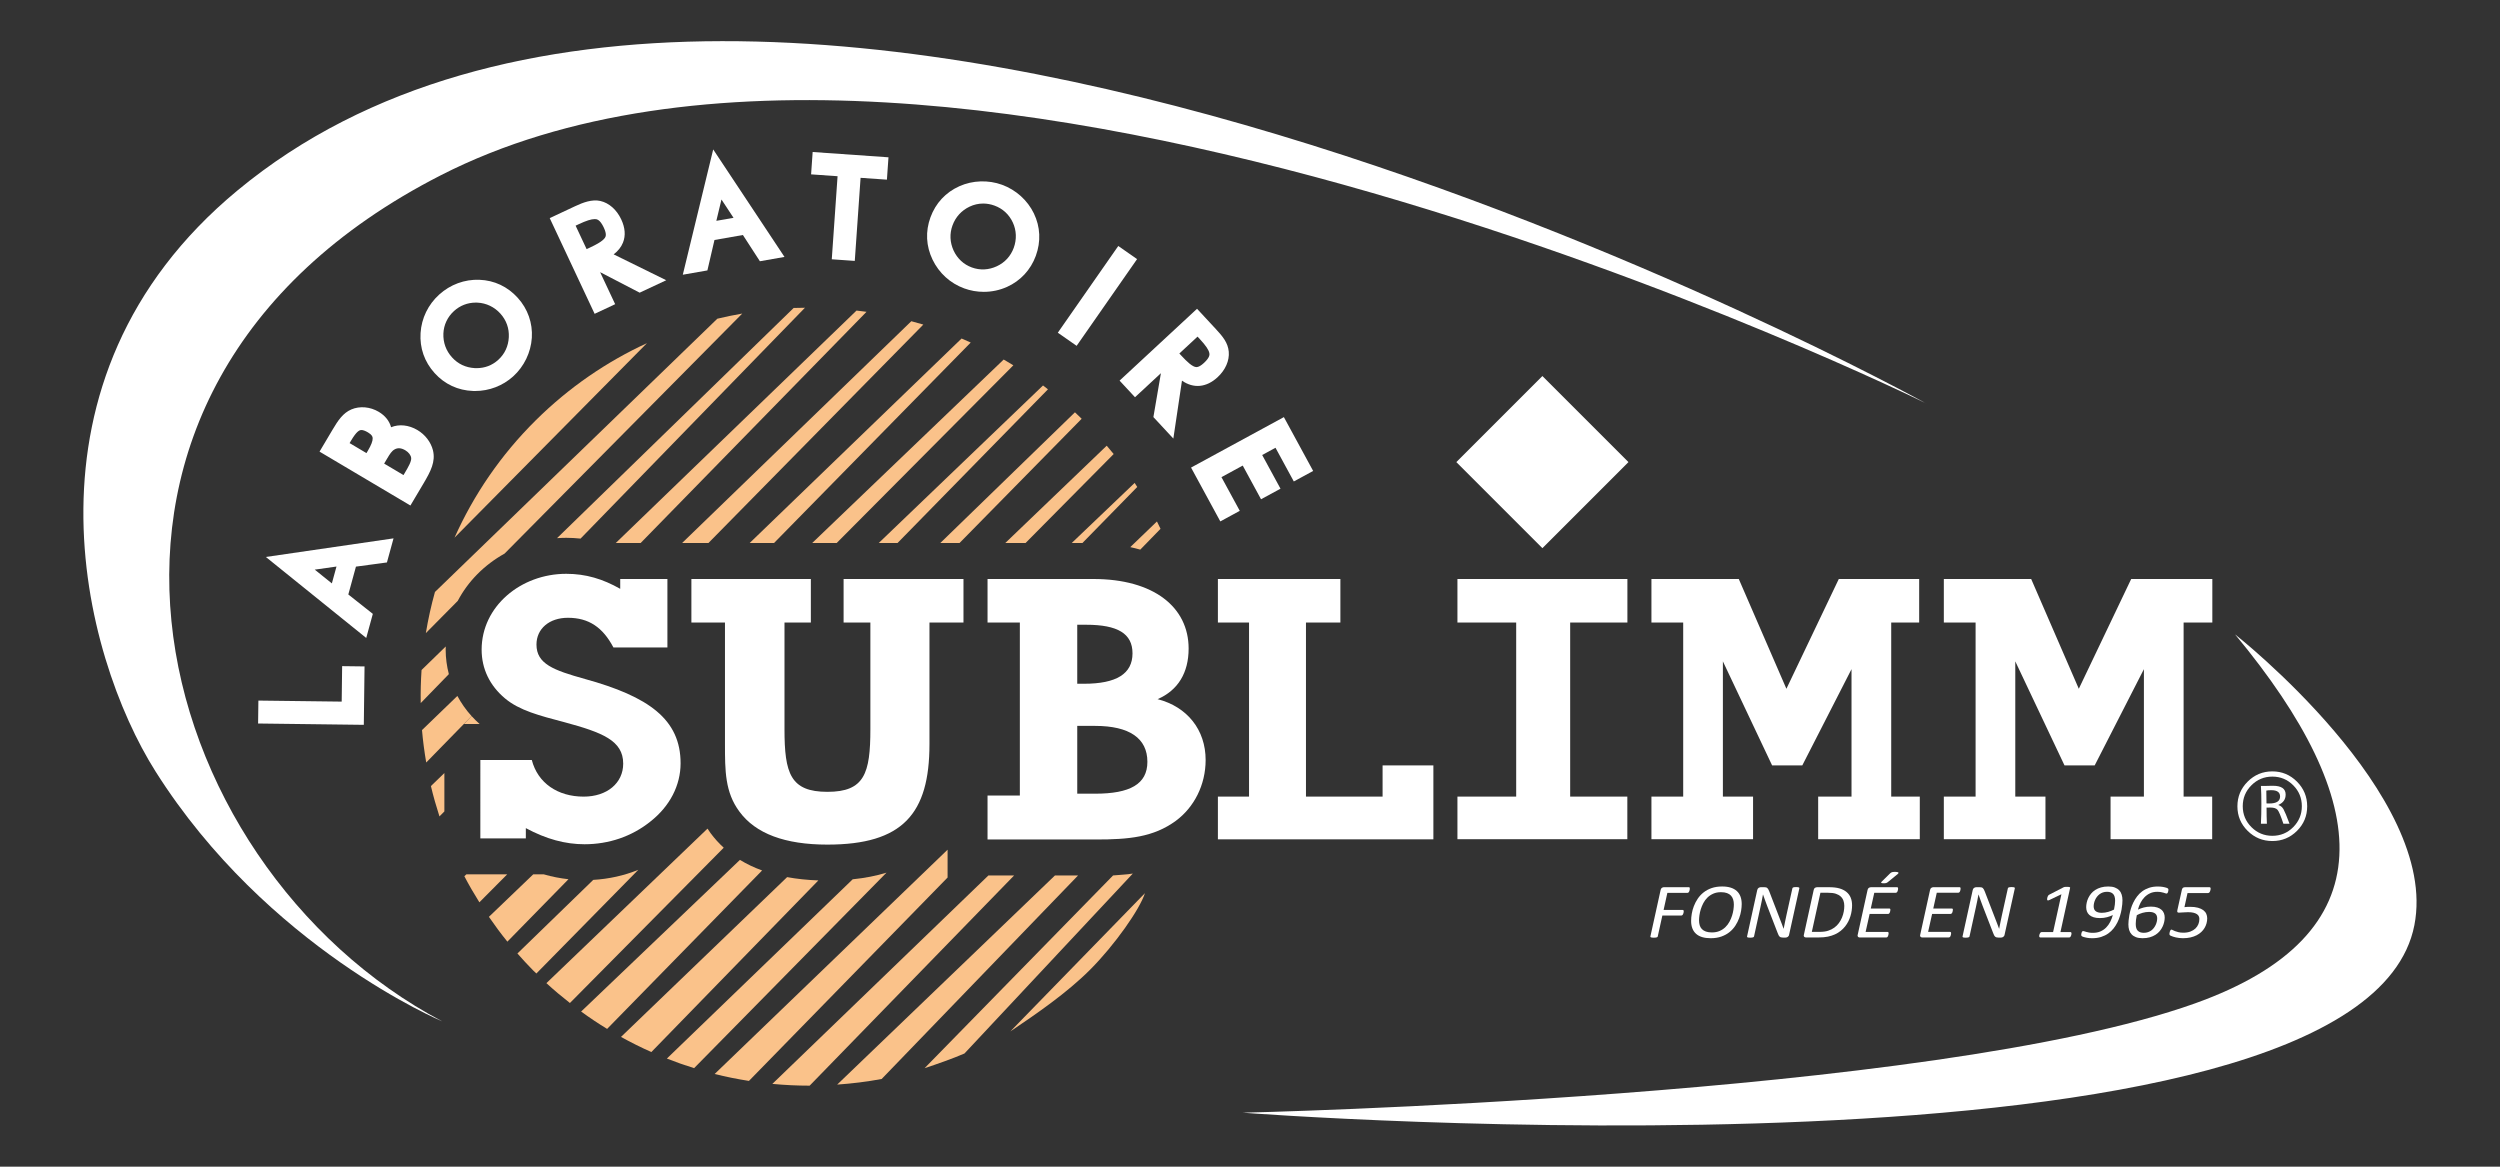 <?xml version="1.0" encoding="utf-8"?>

<!DOCTYPE svg PUBLIC "-//W3C//DTD SVG 1.1//EN" "http://www.w3.org/Graphics/SVG/1.1/DTD/svg11.dtd">
<svg version="1.1"
	 id="Layer_1" xmlns:dc="http://purl.org/dc/elements/1.1/" xmlns:cc="http://creativecommons.org/ns#" xmlns:rdf="http://www.w3.org/1999/02/22-rdf-syntax-ns#"
	 xmlns="http://www.w3.org/2000/svg" xmlns:xlink="http://www.w3.org/1999/xlink" x="0px" y="0px" width="750px" height="350px" 
	 viewBox="0 0 750 350" enable-background="new 0 0 750 350" xml:space="preserve">
	 <rect x="0" y="0" width="750" height="350" fill="#333333" stroke="none"/>
	 <style type="text/css">
    <![CDATA[
	
      #carre {
	  -webkit-animation: flip 10s linear infinite both;
        animation: flip 10s linear infinite both;
		transform-origin : 463px 200px;
      }
	
@-webkit-keyframes flip {
  96% {
    -webkit-transform: rotateY(0);
            transform: rotateY(0);
  }
  100% {
    -webkit-transform: rotateY(360deg);
            transform: rotateY(360deg);
  }
}
@keyframes flip {
  96% {
    -webkit-transform: rotateY(0);
            transform: rotateY(0);
  }
  100% {
    -webkit-transform: rotateY(360deg);
            transform: rotateY(360deg);
  }
}

    ]]>
  </style>
  <g fill="#FFFFFF">
<path id="carre"  d="M462.718,164.447l-25.816-25.817l25.816-25.816l25.817,25.816L462.718,164.447z"/>
<path d="M372.83,333.809c0,0,206.686-4.587,285.622-32.775c57.802-20.643,53.764-60.477,12.062-110.717
	c0,0,61.395,48.217,53.8,87.242C708.356,359.57,372.83,333.809,372.83,333.809"/>
<path d="M577.86,121.034c0,0-294.591-145.631-445.647-68.438C4.987,117.611,43.854,259.554,132.695,306.42
	c0,0-52.539-21.953-86.061-75.029C24.807,196.83,2.613,113.962,71.249,57.131c156.795-129.826,506.615,63.911,506.615,63.911"/>
</g>	
<path fill="#FFFFFF" d="M684.024,238.955c0-1.266-0.878-1.898-2.631-1.898c-0.663,0-1.162,0.041-1.498,0.122
	c0.036,0.882,0.052,2.165,0.052,3.849c0.231,0.011,0.511,0.018,0.836,0.018C682.942,241.045,684.024,240.349,684.024,238.955
	 M686.861,247.121h-1.846c-0.767-2.309-1.346-3.697-1.741-4.16c-0.395-0.466-1.114-0.697-2.16-0.697
	c-0.499,0-0.883,0.006-1.148,0.018c0,1.881,0.034,3.494,0.104,4.84h-1.794c0.093-1.799,0.139-3.784,0.139-5.954
	c0-2.044-0.046-3.837-0.139-5.38h1.237c0.022,0,0.291-0.011,0.809-0.029c0.516-0.016,1.036-0.025,1.559-0.025
	c2.542,0,3.814,0.878,3.814,2.631c0,1.451-0.714,2.479-2.142,3.082v0.087c0.638,0.187,1.137,0.598,1.497,1.235
	C685.408,243.406,686.013,244.857,686.861,247.121 M690.552,241.863c0-2.451-0.861-4.543-2.585-6.279
	c-1.725-1.734-3.812-2.602-6.261-2.602s-4.542,0.867-6.278,2.602c-1.735,1.736-2.603,3.828-2.603,6.279
	c0,2.449,0.867,4.541,2.603,6.277c1.736,1.736,3.829,2.604,6.278,2.604s4.536-0.867,6.261-2.604
	C689.691,246.404,690.552,244.313,690.552,241.863 M692.155,241.898c0,2.878-1.019,5.334-3.057,7.365
	c-2.037,2.031-4.501,3.047-7.392,3.047s-5.361-1.016-7.409-3.047c-2.049-2.031-3.074-4.487-3.074-7.365
	c0-2.892,1.025-5.359,3.074-7.41c2.048-2.048,4.519-3.074,7.409-3.074c2.879,0,5.34,1.026,7.384,3.074
	C691.133,236.539,692.155,239.007,692.155,241.898"/>
<path fill="#FFFFFF" d="M102.507,210.484l-24.99-0.311l-0.087,6.879l31.713,0.397l0.219-17.523l-6.721-0.084L102.507,210.484z"/>
<path fill="#FFFFFF" d="M99.559,175.018l-5.138-4.127l6.525-0.929L99.559,175.018z M109.869,191.387l1.98-7.225l-7.356-5.821
	l2.29-8.354l9.297-1.253l1.979-7.227l-38.307,5.583L109.869,191.387z"/>
<path fill="#FFFFFF" d="M109.939,135.931l-5.061-3.002l0.425-0.717c1.673-2.824,2.521-3.204,3.13-3.204
	c0.496,0,1.158,0.243,1.97,0.723c1.19,0.707,1.376,1.264,1.399,1.716c0.043,0.832-0.429,2.063-1.438,3.767L109.939,135.931z
	 M115.244,139.079l0.931-1.567c0.786-1.328,1.364-2.23,2.195-2.681c0.962-0.553,2.024-0.458,3.234,0.26
	c1.005,0.595,1.677,1.491,1.753,2.327c0.081,0.989-0.765,2.506-1.881,4.386l-0.425,0.717L115.244,139.079z M125.213,129.004
	c-2.572-1.523-5.488-1.828-7.886-0.831c-0.506-1.875-1.788-3.487-3.715-4.63c-2.565-1.522-5.668-1.795-8.192-0.72
	c-2.534,1.082-4.005,3.304-5.661,6.099l-3.896,6.566l27.263,16.169l3.896-6.566c2.203-3.713,3.698-6.604,2.863-10.013
	C129.252,132.603,127.547,130.389,125.213,129.004"/>
<path fill="#FFFFFF" d="M142.738,90.78c0.176,0,0.352,0.004,0.53,0.013c2.617,0.13,5.049,1.298,6.848,3.286
	c1.789,1.979,2.663,4.428,2.528,7.082c-0.133,2.689-1.229,5.039-3.17,6.795c-1.826,1.652-4.019,2.49-6.515,2.49
	c-0.188,0-0.374-0.004-0.548-0.013c-2.726-0.161-5.017-1.248-6.809-3.228c-1.802-1.992-2.696-4.466-2.584-7.155
	c0.105-2.585,1.241-4.983,3.197-6.752C138.037,91.649,140.291,90.78,142.738,90.78 M143.811,83.936
	c-4.433-0.169-8.728,1.427-12.053,4.436c-3.319,3.001-5.304,7.093-5.587,11.519c-0.289,4.51,1.168,8.671,4.213,12.035
	c3.025,3.346,7.011,5.2,11.521,5.364c0.206,0.009,0.411,0.012,0.619,0.012c4.242,0,8.303-1.559,11.434-4.39
	c3.271-2.96,5.309-7.179,5.591-11.577c0.282-4.408-1.214-8.663-4.215-11.979C152.275,85.972,148.289,84.098,143.811,83.936"/>
<path fill="#FFFFFF" d="M181.465,71.354c-0.722,1.055-2.694,2.078-4.528,2.938l-0.951,0.446l-3.303-7.038l0.952-0.446
	c2.218-1.042,3.729-1.525,4.757-1.525c0.581,0,1.552,0,2.751,2.555C182.128,70.382,181.662,71.063,181.465,71.354 M186.883,72.81
	c0.85-2.103,0.676-4.457-0.516-6.996c-1.367-2.916-3.649-4.929-6.267-5.525c-2.511-0.562-5.191,0.462-7.589,1.586l-7.594,3.563
	l13.472,28.71l6.158-2.89l-4.509-9.608l11.863,6.157l7.97-3.737l-15.776-7.759C185.408,75.313,186.344,74.139,186.883,72.81"/>
<path fill="#FFFFFF" d="M220.059,65.346l-5.157,0.902l1.538-6.4L220.059,65.346z M204.84,82.417l7.379-1.29l2.122-9.131l8.528-1.493
	l5.097,7.869l7.382-1.292L213.96,44.829L204.84,82.417z"/>
<path fill="#FFFFFF" d="M243.329,52.309l7.942,0.555l-1.739,24.922l6.902,0.484l1.739-24.925l7.901,0.553l0.47-6.708l-22.747-1.588
	L243.329,52.309z"/>
<path fill="#FFFFFF" d="M304.129,74.335c-0.916,2.507-2.675,4.423-5.085,5.542c-2.434,1.132-5.038,1.258-7.492,0.36
	c-2.455-0.897-4.353-2.66-5.482-5.092c-1.113-2.453-1.223-5.057-0.317-7.529c0.923-2.524,2.695-4.467,5.126-5.623
	c1.297-0.616,2.669-0.929,4.077-0.929c1.139,0,2.277,0.207,3.387,0.613c2.482,0.906,4.385,2.66,5.503,5.071
	C304.949,69.122,305.049,71.817,304.129,74.335 M300.623,55.434c-4.115-1.505-8.843-1.345-12.798,0.427
	c-4.123,1.846-7.125,5.073-8.686,9.337c-1.549,4.237-1.331,8.629,0.628,12.698c1.941,4.03,5.312,7.091,9.487,8.62
	c1.882,0.688,3.857,1.037,5.873,1.037c2.427,0,4.773-0.5,6.979-1.486c4.03-1.806,7.098-5.112,8.635-9.313
	c1.566-4.287,1.367-8.686-0.575-12.723C308.268,60.091,304.79,56.958,300.623,55.434"/>
<path fill="#FFFFFF" d="M335.481,73.797l-18.137,26.016l5.646,3.937l18.133-26.016L335.481,73.797z"/>
<path fill="#FFFFFF" d="M361.196,108.872c-0.89,0.825-1.665,1.261-2.244,1.261c-1.196,0-2.925-1.691-4.458-3.345l-0.687-0.74
	l5.457-5.062l0.685,0.738c1.809,1.953,2.691,3.259,2.861,4.241C362.872,106.328,363.02,107.18,361.196,108.872 M365.275,113.167
	c2.358-2.188,3.581-4.973,3.355-7.648c-0.244-2.696-1.805-4.57-3.815-6.739l-5.704-6.148l-23.237,21.554l4.625,4.985l7.773-7.212
	l-2.255,13.165l5.985,6.448l2.589-17.375C358.057,116.619,361.933,116.267,365.275,113.167"/>
<path fill="#FFFFFF" d="M388.143,144.438l5.802-3.153l-8.781-16.152l-27.849,15.14l8.779,16.15l5.838-3.172l-5.496-10.106
	l6.383-3.471l5.492,10.106l5.839-3.17l-5.497-10.107l3.996-2.171L388.143,144.438z"/>
<path fill="#FFFFFF" d="M414.776,238.988v-9.365h15.239v22.168H365.37v-12.803h9.341v-52.234h-9.341v-13.06h36.747v13.06h-10.324
	v52.234H414.776z"/>
<path fill="#FFFFFF" d="M488.219,186.754v-13.062h-50.99v13.062h17.625v52.234h-17.625v12.768H488.2v-12.768h-17.148v-52.234
	H488.219z"/>
<path fill="#FFFFFF" d="M575.752,186.754v-13.062h-24.109l-15.721,32.942l-14.291-32.942H495.43v13.062h9.528v52.234h-9.528v12.771
	h30.488v-12.771h-9.052v-40.582l14.769,31.217h9.051l14.768-28.875v38.24h-10.004v12.771h30.488v-12.771h-8.574v-52.234H575.752z"/>
<path fill="#FFFFFF" d="M663.7,186.754v-13.062h-24.337l-15.721,32.942l-14.291-32.942h-26.201v13.062h9.528v52.234h-9.528v12.771
	h30.488v-12.771h-9.051v-40.582l14.767,31.217h9.053l14.767-28.875v38.24h-10.003v12.771h30.487v-12.771h-8.574v-52.234H663.7z"/>
<path fill="#FFFFFF" d="M144.105,227.992h15.432c1.786,6.928,7.78,10.996,15.56,10.996c7.016,0,11.862-4.068,11.862-9.896
	c0-6.925-6.249-9.344-17.601-12.423c-7.525-1.979-13.519-3.518-17.855-7.146c-4.592-3.848-7.015-8.905-7.015-14.621
	c0-12.973,11.733-22.758,25.38-22.758c5.867,0,10.969,1.539,16.198,4.508v-2.951h14.156v20.541h-16.197
	c-3.188-6.047-7.397-8.905-13.646-8.905c-5.611,0-9.438,3.299-9.438,8.024c0,5.828,5.102,7.697,14.54,10.335
	c19.131,5.277,28.695,12.094,28.695,25.286c0,6.597-3.188,12.863-9.055,17.48c-5.611,4.508-12.499,6.816-19.769,6.816
	c-5.739,0-11.479-1.539-17.601-4.838v3.078h-13.646V227.992z"/>
<path fill="#FFFFFF" d="M248.228,253.382c-12.754,0-21.554-3.298-26.399-9.895c-4.337-5.827-4.337-12.313-4.337-20.229v-36.503
	h-10.075v-13.061h35.838v13.061h-7.908v31.994c0,13.304,1.787,18.801,12.882,18.801c11.097,0,12.882-5.497,12.882-18.801v-31.994
	h-8.034v-13.061h35.966v13.061h-10.203v36.503C278.838,244.147,270.802,253.382,248.228,253.382"/>
<path fill="#FFFFFF" d="M325.213,205.125c9.693,0,14.54-2.968,14.54-9.125c0-5.937-4.464-8.575-13.902-8.575h-2.678v17.7H325.213z
	 M328.53,238.107c10.458,0,15.687-2.859,15.687-9.564c0-7.037-5.356-10.775-15.687-10.775h-5.356v20.34H328.53z M296.262,238.656
	h9.692v-51.895h-9.692V173.7h31.757c18.111,0,28.569,8.447,28.569,20.87c0,7.258-3.188,12.533-9.311,15.172
	c8.928,2.31,14.413,9.234,14.413,18.25c0,7.477-3.444,14.183-8.928,18.25c-6.761,4.947-14.158,5.607-23.979,5.607h-32.522V238.656z"
	/>
<path fill="#FAC28A" d="M143.881,217.198c-0.854-0.757-1.653-1.553-2.406-2.376l-2.321,2.376H143.881z"/>
<path fill="#FAC28A" d="M160.762,126.055c-10.566,10.458-18.683,22.445-24.409,35.248l57.729-58.355
	C182.034,108.488,170.732,116.187,160.762,126.055"/>
<path fill="#FAC28A" d="M327.052,290.889c7.409-7.432,14.898-18.129,16.432-22.94l-40.396,41.491
	C310.878,304.176,320.061,297.902,327.052,290.889"/>
<path fill="#FAC28A" d="M151.368,166.083l71.313-72.015c-2.506,0.439-5.004,0.943-7.482,1.546l-84.713,81.976
	c-1.133,4.07-2.047,8.188-2.731,12.34l9.573-9.668C140.424,174.365,145.329,169.433,151.368,166.083"/>
<path fill="#FAC28A" d="M174.168,161.578l67.316-69.253c-1.129,0.012-2.259,0.017-3.388,0.063l-70.989,69.062
	c0.911-0.064,1.829-0.108,2.759-0.108C171.326,161.341,172.755,161.436,174.168,161.578"/>
<path fill="#FAC28A" d="M133.725,193.939L126.467,201c-0.225,3.305-0.308,6.615-0.253,9.926l8.44-8.684
	c-0.607-2.367-0.955-4.818-0.955-7.344C133.699,194.576,133.715,194.258,133.725,193.939"/>
<path fill="#FAC28A" d="M211.013,162.9h1.52l64.466-65.526c-1.194-0.363-2.396-0.684-3.601-1.009L204.633,162.9H211.013z"/>
<path fill="#FAC28A" d="M129.275,235.816c0.723,3.064,1.59,6.1,2.561,9.109l1.476-1.498v-11.514L129.275,235.816z"/>
<path fill="#FAC28A" d="M174.336,303.465c2.545,1.851,5.146,3.586,7.799,5.205l46.497-47.533c-2.404-0.869-4.622-1.928-6.652-3.172
	L174.336,303.465z"/>
<path fill="#FAC28A" d="M341.175,146.086c-0.259-0.406-0.513-0.812-0.777-1.213l-18.879,18.028h3.207L341.175,146.086z"/>
<path fill="#FAC28A" d="M141.471,214.822c-1.699-1.859-3.105-3.894-4.263-6.041l-10.607,10.24c0.278,3.254,0.714,6.5,1.263,9.729
	L141.471,214.822z"/>
<path fill="#FAC28A" d="M192.193,162.9l67.759-69.356c-0.996-0.146-1.996-0.253-2.996-0.375L184.728,162.9h1.338H192.193z"/>
<path fill="#FAC28A" d="M277.383,320.447c3.541-1.145,8.515-2.906,11.954-4.397l50.515-53.986c-1.518,0.308-4.411,0.399-5.931,0.57
	L277.383,320.447z"/>
<path fill="#FAC28A" d="M251.154,325.379c4.471-0.316,8.928-0.858,13.345-1.686l58.924-61.06h-6.931L251.154,325.379z"/>
<path fill="#FAC28A" d="M291.216,102.762c-0.91-0.414-1.823-0.817-2.741-1.207l-63.57,61.343h7.309L291.216,102.762z"/>
<path fill="#FAC28A" d="M284.278,254.906l-69.886,67.289c3.401,0.854,6.836,1.536,10.288,2.08l59.596-61.018L284.278,254.906z"/>
<path fill="#FAC28A" d="M231.705,325.166c3.722,0.355,7.453,0.533,11.188,0.533l61.336-63.057h-7.711L231.705,325.166z"/>
<path fill="#FAC28A" d="M200.062,317.566c2.694,1.061,5.415,2.029,8.166,2.879l57.718-58.65c-3.07,0.96-6.457,1.615-10.138,1.992
	L200.062,317.566z"/>
<path fill="#FAC28A" d="M348.158,158.641c-0.352-0.736-0.706-1.472-1.073-2.204l-8.007,7.7c1.031,0.223,2.033,0.473,3.002,0.751
	L348.158,158.641z"/>
<path fill="#FAC28A" d="M186.297,311.076c2.982,1.653,6.021,3.166,9.109,4.539l50.105-51.492c-3.329-0.115-6.45-0.447-9.373-0.986
	L186.297,311.076z"/>
<path fill="#FAC28A" d="M334.103,136.211c-0.678-0.844-1.387-1.67-2.09-2.499l-30.426,29.185h6.083L334.103,136.211z"/>
<path fill="#FAC28A" d="M213.165,249.93c-0.333-0.447-0.612-0.898-0.91-1.348l-48.333,46.361c2.284,2.102,4.645,4.072,7.053,5.959
	l46.144-46.588C215.666,252.982,214.34,251.527,213.165,249.93"/>
<path fill="#FAC28A" d="M304.005,109.589c-0.96-0.593-1.929-1.168-2.904-1.729l-57.449,55.048h7.343L304.005,109.589z"/>
<path fill="#FAC28A" d="M139.902,262.305l-0.595,0.568c1.384,2.657,2.906,5.257,4.506,7.821l8.343-8.39h-8.053H139.902z"/>
<path fill="#FAC28A" d="M155.225,286.045c1.512,1.719,3.066,3.412,4.697,5.061c0.322,0.325,0.659,0.623,0.985,0.943l30.576-31.104
	c-4.245,1.723-8.782,2.742-13.51,3.018L155.225,286.045z"/>
<path fill="#FAC28A" d="M284.278,162.9h3.584l36.639-37.273c-0.667-0.653-1.337-1.301-2.016-1.936L282.091,162.9H284.278z"/>
<path fill="#FAC28A" d="M314.385,116.796c-0.494-0.385-0.98-0.782-1.479-1.157L263.623,162.9h5.639L314.385,116.796z"/>
<path fill="#FAC28A" d="M159.966,262.305l-13.293,12.746c1.743,2.533,3.572,5.025,5.538,7.443l18.327-18.727
	c-2.473-0.278-4.937-0.747-7.4-1.463H159.966z"/>
<path fill="#FFFFFF" d="M506.939,266.553c0,0.047-0.004,0.109-0.008,0.188c-0.004,0.077-0.017,0.163-0.037,0.261
	c-0.023,0.098-0.051,0.196-0.083,0.298c-0.036,0.102-0.078,0.194-0.129,0.279c-0.052,0.086-0.112,0.154-0.181,0.204
	c-0.067,0.05-0.146,0.075-0.23,0.075h-6.062l-1.128,5.127h5.742c0.101,0,0.177,0.033,0.224,0.1s0.07,0.157,0.07,0.273
	c0,0.063-0.004,0.134-0.013,0.217c-0.009,0.08-0.022,0.166-0.044,0.256s-0.05,0.185-0.084,0.285
	c-0.034,0.102-0.077,0.191-0.128,0.268c-0.053,0.079-0.11,0.143-0.181,0.192c-0.068,0.05-0.143,0.077-0.229,0.077h-5.732
	l-1.382,6.279c-0.01,0.063-0.037,0.118-0.083,0.164c-0.049,0.047-0.117,0.084-0.206,0.109c-0.09,0.028-0.209,0.051-0.351,0.07
	c-0.146,0.02-0.326,0.029-0.542,0.029c-0.213,0-0.39-0.01-0.53-0.029s-0.25-0.042-0.328-0.07c-0.075-0.025-0.128-0.063-0.152-0.109
	c-0.025-0.046-0.03-0.102-0.014-0.164l3.076-13.959c0.061-0.303,0.192-0.516,0.398-0.635c0.205-0.121,0.405-0.182,0.603-0.182h7.447
	c0.119,0,0.198,0.037,0.236,0.111C506.919,266.342,506.939,266.436,506.939,266.553"/>
<path fill="#FFFFFF" d="M520.155,271.361c0-0.543-0.068-1.043-0.205-1.498c-0.138-0.453-0.354-0.845-0.653-1.171
	c-0.3-0.326-0.696-0.579-1.193-0.763c-0.494-0.184-1.094-0.273-1.794-0.273c-0.888,0-1.668,0.148-2.339,0.449
	c-0.671,0.298-1.253,0.689-1.743,1.171c-0.492,0.481-0.897,1.026-1.218,1.637c-0.321,0.61-0.577,1.226-0.77,1.847
	s-0.328,1.224-0.41,1.805c-0.08,0.584-0.122,1.089-0.122,1.516c0,0.553,0.066,1.051,0.199,1.498c0.134,0.446,0.353,0.83,0.66,1.148
	c0.309,0.318,0.708,0.564,1.2,0.739c0.49,0.175,1.091,0.263,1.8,0.263c0.879,0,1.653-0.146,2.32-0.438
	c0.666-0.291,1.243-0.674,1.73-1.148c0.485-0.474,0.892-1.012,1.218-1.613c0.324-0.602,0.585-1.212,0.781-1.828
	c0.195-0.618,0.335-1.219,0.418-1.802C520.113,272.318,520.155,271.805,520.155,271.361 M522.513,271.221
	c0,0.6-0.06,1.268-0.181,2.005c-0.117,0.737-0.319,1.487-0.602,2.249c-0.281,0.762-0.656,1.502-1.12,2.221
	c-0.466,0.718-1.04,1.354-1.726,1.91c-0.682,0.557-1.495,1.005-2.436,1.347c-0.939,0.341-2.016,0.513-3.229,0.513
	c-0.975,0-1.828-0.111-2.563-0.332s-1.347-0.552-1.838-0.991c-0.492-0.439-0.863-0.981-1.109-1.626
	c-0.248-0.645-0.374-1.389-0.374-2.236c0-0.668,0.065-1.389,0.193-2.156c0.129-0.77,0.339-1.537,0.636-2.303
	c0.294-0.764,0.679-1.5,1.153-2.207c0.474-0.707,1.054-1.334,1.744-1.881c0.687-0.549,1.493-0.983,2.415-1.305
	c0.923-0.323,1.984-0.484,3.18-0.484c0.965,0,1.814,0.115,2.544,0.344c0.73,0.229,1.341,0.566,1.833,1.014
	c0.49,0.445,0.86,0.998,1.107,1.655C522.39,269.61,522.513,270.367,522.513,271.221"/>
<path fill="#FFFFFF" d="M536.733,280.407c-0.024,0.155-0.077,0.288-0.153,0.397c-0.077,0.107-0.165,0.197-0.265,0.268
	c-0.097,0.069-0.201,0.119-0.312,0.15c-0.113,0.032-0.224,0.048-0.334,0.048h-0.833c-0.223,0-0.411-0.023-0.563-0.071
	c-0.156-0.047-0.289-0.125-0.405-0.238c-0.115-0.111-0.217-0.26-0.308-0.443c-0.09-0.181-0.186-0.41-0.288-0.681l-3.114-8.042
	c-0.215-0.574-0.426-1.146-0.637-1.719c-0.208-0.57-0.411-1.143-0.607-1.718h-0.024c-0.113,0.637-0.231,1.271-0.359,1.899
	c-0.129,0.629-0.261,1.258-0.398,1.889l-1.923,8.785c-0.017,0.063-0.049,0.117-0.095,0.162c-0.05,0.048-0.117,0.085-0.205,0.111
	c-0.09,0.027-0.205,0.051-0.347,0.07c-0.143,0.02-0.311,0.029-0.507,0.029s-0.36-0.01-0.493-0.029
	c-0.132-0.02-0.233-0.043-0.302-0.07c-0.068-0.026-0.113-0.063-0.133-0.111c-0.022-0.045-0.024-0.1-0.008-0.162l3.051-13.912
	c0.067-0.313,0.211-0.533,0.43-0.666c0.219-0.131,0.438-0.197,0.659-0.197h1.015c0.203,0,0.384,0.02,0.537,0.059
	c0.154,0.039,0.286,0.109,0.397,0.209c0.112,0.101,0.208,0.23,0.294,0.391s0.181,0.363,0.282,0.613l3.14,8.145
	c0.198,0.505,0.394,1.01,0.585,1.514c0.192,0.506,0.382,1.014,0.568,1.527h0.028c0.117-0.637,0.248-1.297,0.39-1.98
	c0.142-0.685,0.28-1.345,0.416-1.981l1.808-8.169c0.019-0.063,0.048-0.113,0.09-0.157c0.043-0.042,0.106-0.079,0.191-0.11
	c0.087-0.031,0.195-0.055,0.329-0.07c0.132-0.016,0.3-0.023,0.505-0.023c0.196,0,0.361,0.008,0.492,0.023
	c0.134,0.016,0.235,0.039,0.31,0.07c0.072,0.031,0.12,0.068,0.148,0.11c0.024,0.044,0.032,0.095,0.024,0.157L536.733,280.407z"/>
<path fill="#FFFFFF" d="M553.289,271.766c0-0.576-0.088-1.104-0.263-1.586s-0.45-0.896-0.827-1.24
	c-0.375-0.347-0.856-0.618-1.441-0.816c-0.586-0.198-1.362-0.297-2.326-0.297h-2.308l-2.576,11.734h2.281
	c1.042,0,1.916-0.115,2.616-0.345c0.699-0.229,1.318-0.539,1.858-0.933c0.537-0.391,0.994-0.848,1.371-1.367
	c0.375-0.521,0.684-1.068,0.923-1.644c0.238-0.575,0.413-1.163,0.526-1.766C553.235,272.904,553.289,272.324,553.289,271.766
	 M555.623,271.59c0,0.504-0.038,1.031-0.116,1.578c-0.076,0.549-0.198,1.096-0.366,1.644c-0.166,0.548-0.381,1.087-0.646,1.614
	c-0.266,0.527-0.589,1.031-0.968,1.509c-0.381,0.479-0.821,0.918-1.32,1.323c-0.501,0.402-1.07,0.752-1.71,1.047
	c-0.642,0.297-1.356,0.525-2.143,0.688c-0.786,0.164-1.73,0.246-2.833,0.246h-3.678c-0.113,0-0.217-0.014-0.314-0.041
	c-0.099-0.027-0.183-0.071-0.251-0.135c-0.067-0.061-0.113-0.145-0.14-0.25c-0.026-0.104-0.017-0.234,0.026-0.39l2.946-13.448
	c0.061-0.303,0.191-0.514,0.391-0.635c0.2-0.12,0.431-0.181,0.686-0.181h3.501c1.273,0,2.328,0.122,3.166,0.368
	c0.836,0.244,1.535,0.6,2.095,1.065s0.979,1.034,1.257,1.708C555.484,269.971,555.623,270.734,555.623,271.59"/>
<path fill="#FFFFFF" d="M566.36,264.625c-0.095,0.069-0.18,0.127-0.257,0.174c-0.076,0.047-0.162,0.084-0.257,0.111
	c-0.094,0.027-0.202,0.047-0.326,0.059c-0.123,0.012-0.271,0.018-0.443,0.018c-0.392,0-0.626-0.041-0.703-0.123
	c-0.078-0.08-0.03-0.207,0.141-0.379l2.524-2.481c0.095-0.093,0.189-0.169,0.289-0.228c0.098-0.059,0.204-0.104,0.321-0.133
	c0.114-0.031,0.246-0.053,0.396-0.066c0.148-0.011,0.332-0.016,0.545-0.016c0.257,0,0.456,0.016,0.602,0.051
	c0.146,0.036,0.249,0.081,0.308,0.136c0.059,0.054,0.076,0.116,0.047,0.187c-0.031,0.069-0.09,0.143-0.175,0.221L566.36,264.625z
	 M569.422,266.549c0,0.037-0.002,0.098-0.004,0.18c-0.006,0.08-0.018,0.168-0.04,0.262c-0.021,0.093-0.049,0.189-0.078,0.291
	c-0.027,0.102-0.068,0.193-0.121,0.273c-0.05,0.083-0.112,0.148-0.185,0.199c-0.074,0.05-0.151,0.076-0.236,0.076h-6.475
	l-1.052,4.729h5.575c0.103,0,0.181,0.032,0.231,0.095c0.052,0.061,0.077,0.155,0.077,0.279c0,0.039-0.005,0.1-0.019,0.18
	c-0.014,0.082-0.027,0.172-0.045,0.268c-0.017,0.098-0.043,0.193-0.077,0.286c-0.033,0.093-0.074,0.177-0.121,0.251
	c-0.049,0.073-0.104,0.136-0.175,0.187c-0.067,0.05-0.144,0.075-0.229,0.075h-5.563l-1.204,5.396h6.601
	c0.086,0,0.155,0.029,0.212,0.092c0.055,0.063,0.083,0.16,0.083,0.292c0,0.048-0.005,0.112-0.012,0.197
	c-0.008,0.087-0.025,0.177-0.045,0.269c-0.022,0.094-0.047,0.189-0.079,0.287c-0.028,0.096-0.069,0.186-0.119,0.266
	c-0.053,0.082-0.116,0.147-0.187,0.193c-0.075,0.047-0.152,0.069-0.237,0.069h-7.973c-0.095,0-0.186-0.013-0.276-0.04
	c-0.089-0.027-0.166-0.074-0.231-0.141c-0.063-0.066-0.107-0.15-0.133-0.256c-0.027-0.105-0.017-0.23,0.025-0.379l2.959-13.447
	c0.061-0.303,0.192-0.514,0.398-0.635c0.205-0.121,0.405-0.182,0.602-0.182h7.859C569.325,266.162,569.422,266.291,569.422,266.549"
	/>
<path fill="#FFFFFF" d="M588.172,266.541c0,0.039-0.002,0.1-0.006,0.182c-0.006,0.08-0.018,0.168-0.039,0.262
	c-0.021,0.093-0.049,0.189-0.077,0.29c-0.03,0.101-0.07,0.192-0.123,0.273c-0.051,0.083-0.112,0.147-0.185,0.198
	c-0.073,0.051-0.151,0.078-0.237,0.078h-6.472l-1.054,4.729h5.576c0.104,0,0.181,0.033,0.231,0.094
	c0.053,0.063,0.077,0.156,0.077,0.279c0,0.039-0.005,0.1-0.019,0.182s-0.028,0.171-0.045,0.268
	c-0.019,0.098-0.043,0.193-0.079,0.287c-0.032,0.092-0.072,0.176-0.12,0.25c-0.048,0.073-0.104,0.135-0.174,0.186
	c-0.068,0.051-0.145,0.076-0.229,0.076h-5.564l-1.203,5.395h6.601c0.085,0,0.156,0.031,0.212,0.094
	c0.055,0.063,0.083,0.159,0.083,0.291c0,0.047-0.006,0.112-0.014,0.199c-0.008,0.084-0.022,0.174-0.045,0.268
	c-0.02,0.093-0.046,0.188-0.077,0.285c-0.029,0.097-0.07,0.187-0.121,0.268c-0.052,0.082-0.113,0.146-0.186,0.192
	c-0.074,0.048-0.15,0.069-0.238,0.069h-7.972c-0.094,0-0.187-0.012-0.274-0.04c-0.09-0.026-0.167-0.074-0.232-0.14
	c-0.063-0.065-0.108-0.15-0.134-0.256c-0.027-0.105-0.018-0.23,0.025-0.379l2.96-13.448c0.061-0.302,0.193-0.515,0.398-0.636
	c0.206-0.119,0.405-0.18,0.603-0.18h7.856C588.073,266.156,588.172,266.285,588.172,266.541"/>
<path fill="#FFFFFF" d="M601.377,280.407c-0.024,0.155-0.077,0.288-0.153,0.397c-0.078,0.107-0.165,0.197-0.264,0.268
	c-0.098,0.069-0.203,0.119-0.313,0.15c-0.113,0.032-0.225,0.048-0.335,0.048h-0.832c-0.223,0-0.41-0.023-0.563-0.071
	c-0.155-0.047-0.29-0.125-0.405-0.238c-0.115-0.111-0.217-0.26-0.309-0.443c-0.088-0.181-0.184-0.41-0.287-0.681l-3.114-8.042
	c-0.215-0.574-0.425-1.146-0.636-1.719c-0.21-0.57-0.411-1.143-0.607-1.718h-0.025c-0.113,0.637-0.231,1.271-0.359,1.899
	c-0.129,0.629-0.26,1.258-0.398,1.889l-1.923,8.785c-0.017,0.063-0.049,0.117-0.096,0.162c-0.048,0.048-0.115,0.085-0.205,0.111
	c-0.089,0.027-0.204,0.051-0.347,0.07c-0.141,0.02-0.31,0.029-0.506,0.029s-0.361-0.01-0.492-0.029
	c-0.134-0.02-0.233-0.043-0.302-0.07c-0.068-0.026-0.113-0.063-0.135-0.111c-0.021-0.045-0.023-0.1-0.008-0.162l3.052-13.912
	c0.066-0.313,0.212-0.533,0.429-0.666c0.22-0.131,0.438-0.197,0.66-0.197h1.015c0.203,0,0.384,0.02,0.537,0.059
	s0.286,0.109,0.396,0.209c0.112,0.101,0.21,0.23,0.295,0.391c0.087,0.16,0.182,0.363,0.281,0.613l3.141,8.145
	c0.199,0.505,0.393,1.01,0.586,1.514c0.191,0.506,0.381,1.014,0.568,1.527h0.027c0.118-0.637,0.249-1.297,0.39-1.98
	c0.142-0.685,0.28-1.345,0.417-1.981l1.808-8.169c0.017-0.063,0.046-0.113,0.089-0.157c0.042-0.042,0.107-0.079,0.192-0.11
	s0.194-0.055,0.329-0.07c0.131-0.016,0.3-0.023,0.504-0.023c0.196,0,0.361,0.008,0.493,0.023s0.234,0.039,0.31,0.07
	c0.07,0.031,0.12,0.068,0.147,0.11c0.025,0.044,0.033,0.095,0.025,0.157L601.377,280.407z"/>
<path fill="#FFFFFF" d="M621.453,280.049c0,0.047-0.009,0.111-0.021,0.193c-0.013,0.08-0.03,0.165-0.051,0.255
	c-0.022,0.089-0.049,0.177-0.085,0.263c-0.032,0.086-0.075,0.164-0.128,0.239c-0.051,0.073-0.108,0.132-0.173,0.174
	c-0.063,0.042-0.133,0.065-0.212,0.065h-8.677c-0.104,0-0.185-0.041-0.249-0.117c-0.063-0.077-0.098-0.183-0.098-0.314
	c0-0.039,0.006-0.096,0.021-0.17c0.014-0.074,0.028-0.152,0.051-0.238c0.021-0.086,0.053-0.175,0.091-0.268
	c0.036-0.094,0.081-0.176,0.134-0.246c0.051-0.069,0.111-0.13,0.179-0.18c0.068-0.051,0.146-0.076,0.23-0.076h3.462l2.5-11.35
	l-3.604,1.725c-0.135,0.063-0.246,0.104-0.331,0.122c-0.086,0.021-0.158,0.019-0.212-0.005c-0.057-0.023-0.096-0.066-0.114-0.129
	c-0.024-0.061-0.034-0.14-0.034-0.232c0-0.086,0.01-0.193,0.034-0.32c0.019-0.129,0.054-0.256,0.101-0.385
	c0.046-0.129,0.108-0.25,0.186-0.367c0.078-0.116,0.176-0.205,0.296-0.269l4.319-2.226c0.043-0.023,0.091-0.042,0.146-0.058
	s0.123-0.03,0.199-0.048c0.077-0.016,0.169-0.025,0.275-0.027c0.106-0.004,0.233-0.007,0.379-0.007c0.213,0,0.386,0.008,0.519,0.024
	c0.133,0.016,0.235,0.035,0.309,0.063c0.071,0.027,0.114,0.063,0.128,0.105c0.012,0.043,0.015,0.088,0.006,0.135l-2.898,13.248
	h3.001c0.119,0,0.203,0.037,0.25,0.111C621.428,279.813,621.453,279.918,621.453,280.049"/>
<path fill="#FFFFFF" d="M628.1,271.899c0,0.287,0.043,0.552,0.128,0.792c0.085,0.242,0.227,0.447,0.424,0.618
	c0.196,0.171,0.45,0.302,0.764,0.396c0.311,0.094,0.688,0.139,1.134,0.139c0.316,0,0.639-0.023,0.968-0.074
	c0.327-0.051,0.647-0.12,0.96-0.21c0.313-0.09,0.613-0.192,0.904-0.31c0.291-0.115,0.564-0.244,0.82-0.385
	c0.111-0.534,0.195-1.025,0.251-1.467c0.055-0.443,0.082-0.835,0.082-1.178c0-0.955-0.205-1.641-0.621-2.057
	c-0.415-0.416-1.015-0.624-1.802-0.624c-0.451,0-0.867,0.065-1.242,0.192c-0.376,0.129-0.711,0.307-1.006,0.531
	s-0.554,0.482-0.777,0.773c-0.221,0.292-0.405,0.602-0.549,0.928c-0.146,0.326-0.255,0.653-0.328,0.984
	C628.136,271.279,628.1,271.596,628.1,271.899 M625.857,272.156c0-0.428,0.052-0.881,0.154-1.357
	c0.103-0.479,0.263-0.946,0.48-1.404c0.218-0.46,0.498-0.896,0.839-1.313c0.342-0.414,0.762-0.783,1.258-1.102
	c0.494-0.318,1.065-0.568,1.71-0.756c0.645-0.187,1.379-0.279,2.198-0.279c0.776,0,1.434,0.102,1.969,0.309
	c0.533,0.205,0.973,0.49,1.314,0.857c0.341,0.363,0.586,0.8,0.735,1.309c0.15,0.51,0.226,1.064,0.226,1.662
	c0,0.302-0.021,0.697-0.059,1.182c-0.039,0.486-0.109,1.023-0.218,1.614c-0.106,0.59-0.259,1.214-0.456,1.87
	c-0.196,0.656-0.453,1.303-0.769,1.939c-0.315,0.639-0.697,1.244-1.146,1.818c-0.45,0.576-0.981,1.082-1.598,1.521
	c-0.615,0.439-1.325,0.788-2.129,1.049c-0.801,0.26-1.713,0.389-2.729,0.389c-0.283,0-0.552-0.011-0.813-0.034
	c-0.263-0.023-0.507-0.056-0.737-0.099c-0.231-0.043-0.448-0.092-0.654-0.146c-0.204-0.056-0.39-0.108-0.55-0.163
	c-0.198-0.078-0.333-0.155-0.403-0.232c-0.075-0.078-0.11-0.188-0.11-0.326c0-0.041,0.005-0.1,0.013-0.182
	c0.009-0.082,0.021-0.165,0.038-0.25c0.017-0.086,0.042-0.17,0.069-0.257c0.032-0.085,0.065-0.163,0.104-0.233
	c0.039-0.069,0.085-0.127,0.143-0.169c0.055-0.043,0.119-0.063,0.198-0.063c0.093,0,0.219,0.027,0.379,0.081
	c0.156,0.054,0.354,0.116,0.595,0.188c0.24,0.069,0.521,0.131,0.846,0.187c0.324,0.053,0.697,0.081,1.115,0.081
	c0.863,0,1.618-0.142,2.27-0.426c0.648-0.284,1.213-0.668,1.697-1.153s0.89-1.051,1.219-1.695c0.327-0.645,0.595-1.329,0.801-2.051
	c-0.504,0.24-1.077,0.449-1.718,0.629c-0.642,0.18-1.368,0.268-2.18,0.268c-0.734,0-1.364-0.084-1.883-0.25
	c-0.521-0.167-0.946-0.398-1.276-0.693c-0.329-0.295-0.567-0.641-0.718-1.037C625.932,273.041,625.857,272.615,625.857,272.156"/>
<path fill="#FFFFFF" d="M647.156,275.509c0-0.288-0.045-0.552-0.134-0.792c-0.089-0.242-0.231-0.447-0.423-0.618
	c-0.193-0.171-0.447-0.3-0.765-0.39c-0.316-0.092-0.69-0.135-1.128-0.135c-0.314,0-0.639,0.023-0.967,0.069
	c-0.329,0.048-0.65,0.114-0.967,0.205c-0.317,0.089-0.619,0.192-0.912,0.313c-0.288,0.121-0.563,0.25-0.818,0.391
	c-0.121,0.535-0.205,1.022-0.251,1.456c-0.047,0.437-0.069,0.829-0.069,1.177c0,0.957,0.205,1.638,0.621,2.046
	c0.414,0.408,1.014,0.612,1.8,0.612c0.453,0,0.867-0.064,1.243-0.193c0.377-0.127,0.715-0.303,1.015-0.523
	c0.298-0.222,0.557-0.479,0.774-0.77s0.399-0.598,0.545-0.92c0.145-0.322,0.253-0.648,0.326-0.979
	C647.118,276.129,647.156,275.812,647.156,275.509 M649.412,275.252c0,0.428-0.054,0.881-0.161,1.357
	c-0.106,0.478-0.269,0.946-0.487,1.404c-0.218,0.459-0.497,0.895-0.839,1.311s-0.762,0.783-1.258,1.102
	c-0.494,0.318-1.066,0.571-1.711,0.758s-1.375,0.279-2.198,0.279c-0.776,0-1.433-0.104-1.967-0.309
	c-0.533-0.205-0.971-0.491-1.313-0.857c-0.342-0.365-0.589-0.801-0.739-1.31c-0.148-0.511-0.223-1.067-0.223-1.673
	c0-0.303,0.022-0.695,0.065-1.177c0.042-0.481,0.115-1.021,0.223-1.614c0.106-0.594,0.256-1.217,0.448-1.863
	c0.191-0.65,0.445-1.289,0.758-1.924c0.311-0.633,0.685-1.238,1.12-1.817s0.95-1.089,1.544-1.526
	c0.595-0.439,1.278-0.789,2.051-1.049s1.644-0.39,2.608-0.39c0.555,0,1.059,0.038,1.508,0.115c0.448,0.077,0.835,0.171,1.158,0.28
	c0.207,0.078,0.345,0.157,0.418,0.238c0.072,0.082,0.109,0.192,0.109,0.332c0,0.055-0.005,0.118-0.015,0.193
	c-0.008,0.072-0.021,0.152-0.038,0.238c-0.016,0.086-0.04,0.17-0.07,0.256c-0.029,0.086-0.064,0.164-0.103,0.232
	c-0.038,0.071-0.086,0.127-0.14,0.171c-0.057,0.043-0.123,0.063-0.201,0.063c-0.093,0-0.209-0.027-0.352-0.081
	c-0.142-0.056-0.322-0.116-0.545-0.181c-0.221-0.067-0.488-0.127-0.801-0.18c-0.313-0.056-0.677-0.084-1.095-0.084
	c-0.804,0-1.523,0.148-2.153,0.444c-0.635,0.294-1.187,0.687-1.661,1.177c-0.473,0.488-0.875,1.054-1.204,1.695
	c-0.33,0.641-0.584,1.314-0.763,2.021c0.495-0.241,1.066-0.449,1.711-0.628c0.645-0.18,1.372-0.269,2.185-0.269
	c0.743,0,1.376,0.087,1.893,0.257c0.516,0.17,0.94,0.4,1.274,0.692c0.333,0.292,0.577,0.636,0.73,1.031
	S649.412,274.793,649.412,275.252"/>
<path fill="#FFFFFF" d="M662.165,275.498c0,0.496-0.066,0.99-0.198,1.479c-0.134,0.49-0.33,0.957-0.59,1.398
	c-0.262,0.443-0.592,0.854-0.994,1.23c-0.4,0.377-0.87,0.703-1.41,0.979c-0.538,0.275-1.146,0.492-1.826,0.646
	c-0.68,0.155-1.433,0.232-2.262,0.232c-0.377,0-0.744-0.02-1.104-0.063c-0.357-0.043-0.696-0.1-1.012-0.17
	c-0.316-0.07-0.607-0.152-0.878-0.244c-0.271-0.094-0.507-0.188-0.711-0.281c-0.12-0.053-0.207-0.121-0.265-0.203
	c-0.054-0.081-0.083-0.184-0.083-0.309c0-0.047,0.006-0.109,0.014-0.191s0.023-0.172,0.044-0.27c0.022-0.096,0.047-0.193,0.078-0.29
	c0.029-0.097,0.066-0.188,0.109-0.274c0.042-0.086,0.091-0.154,0.146-0.209c0.055-0.055,0.121-0.082,0.198-0.082
	c0.085,0,0.214,0.049,0.386,0.146c0.17,0.096,0.399,0.201,0.685,0.313c0.286,0.112,0.637,0.22,1.052,0.321
	c0.416,0.1,0.908,0.152,1.481,0.152c0.794,0,1.493-0.116,2.096-0.345c0.602-0.229,1.101-0.534,1.499-0.909
	c0.397-0.377,0.693-0.812,0.892-1.306c0.196-0.493,0.294-1.016,0.294-1.567c0-0.271-0.053-0.532-0.16-0.779
	c-0.106-0.25-0.295-0.467-0.563-0.652c-0.27-0.188-0.624-0.332-1.058-0.438c-0.437-0.105-0.983-0.158-1.642-0.158
	c-0.616,0-1.134,0.023-1.558,0.07c-0.422,0.047-0.801,0.069-1.135,0.069c-0.23,0-0.384-0.05-0.46-0.151
	c-0.078-0.101-0.086-0.295-0.027-0.582l1.359-6.141c0.051-0.258,0.155-0.447,0.315-0.57c0.157-0.125,0.361-0.188,0.607-0.188h7.346
	c0.12,0,0.209,0.034,0.27,0.105c0.059,0.068,0.089,0.178,0.089,0.326c0,0.053-0.006,0.124-0.021,0.209
	c-0.012,0.086-0.032,0.178-0.057,0.279c-0.025,0.102-0.057,0.201-0.096,0.299c-0.038,0.096-0.083,0.184-0.136,0.26
	c-0.05,0.079-0.112,0.143-0.185,0.193c-0.074,0.051-0.157,0.075-0.25,0.075h-6.19l-0.924,4.23c0.299-0.03,0.575-0.054,0.828-0.071
	c0.25-0.014,0.535-0.021,0.851-0.021c0.94,0,1.737,0.09,2.392,0.273c0.653,0.183,1.186,0.43,1.595,0.74s0.707,0.678,0.891,1.102
	S662.165,275.031,662.165,275.498"/>
</svg>
